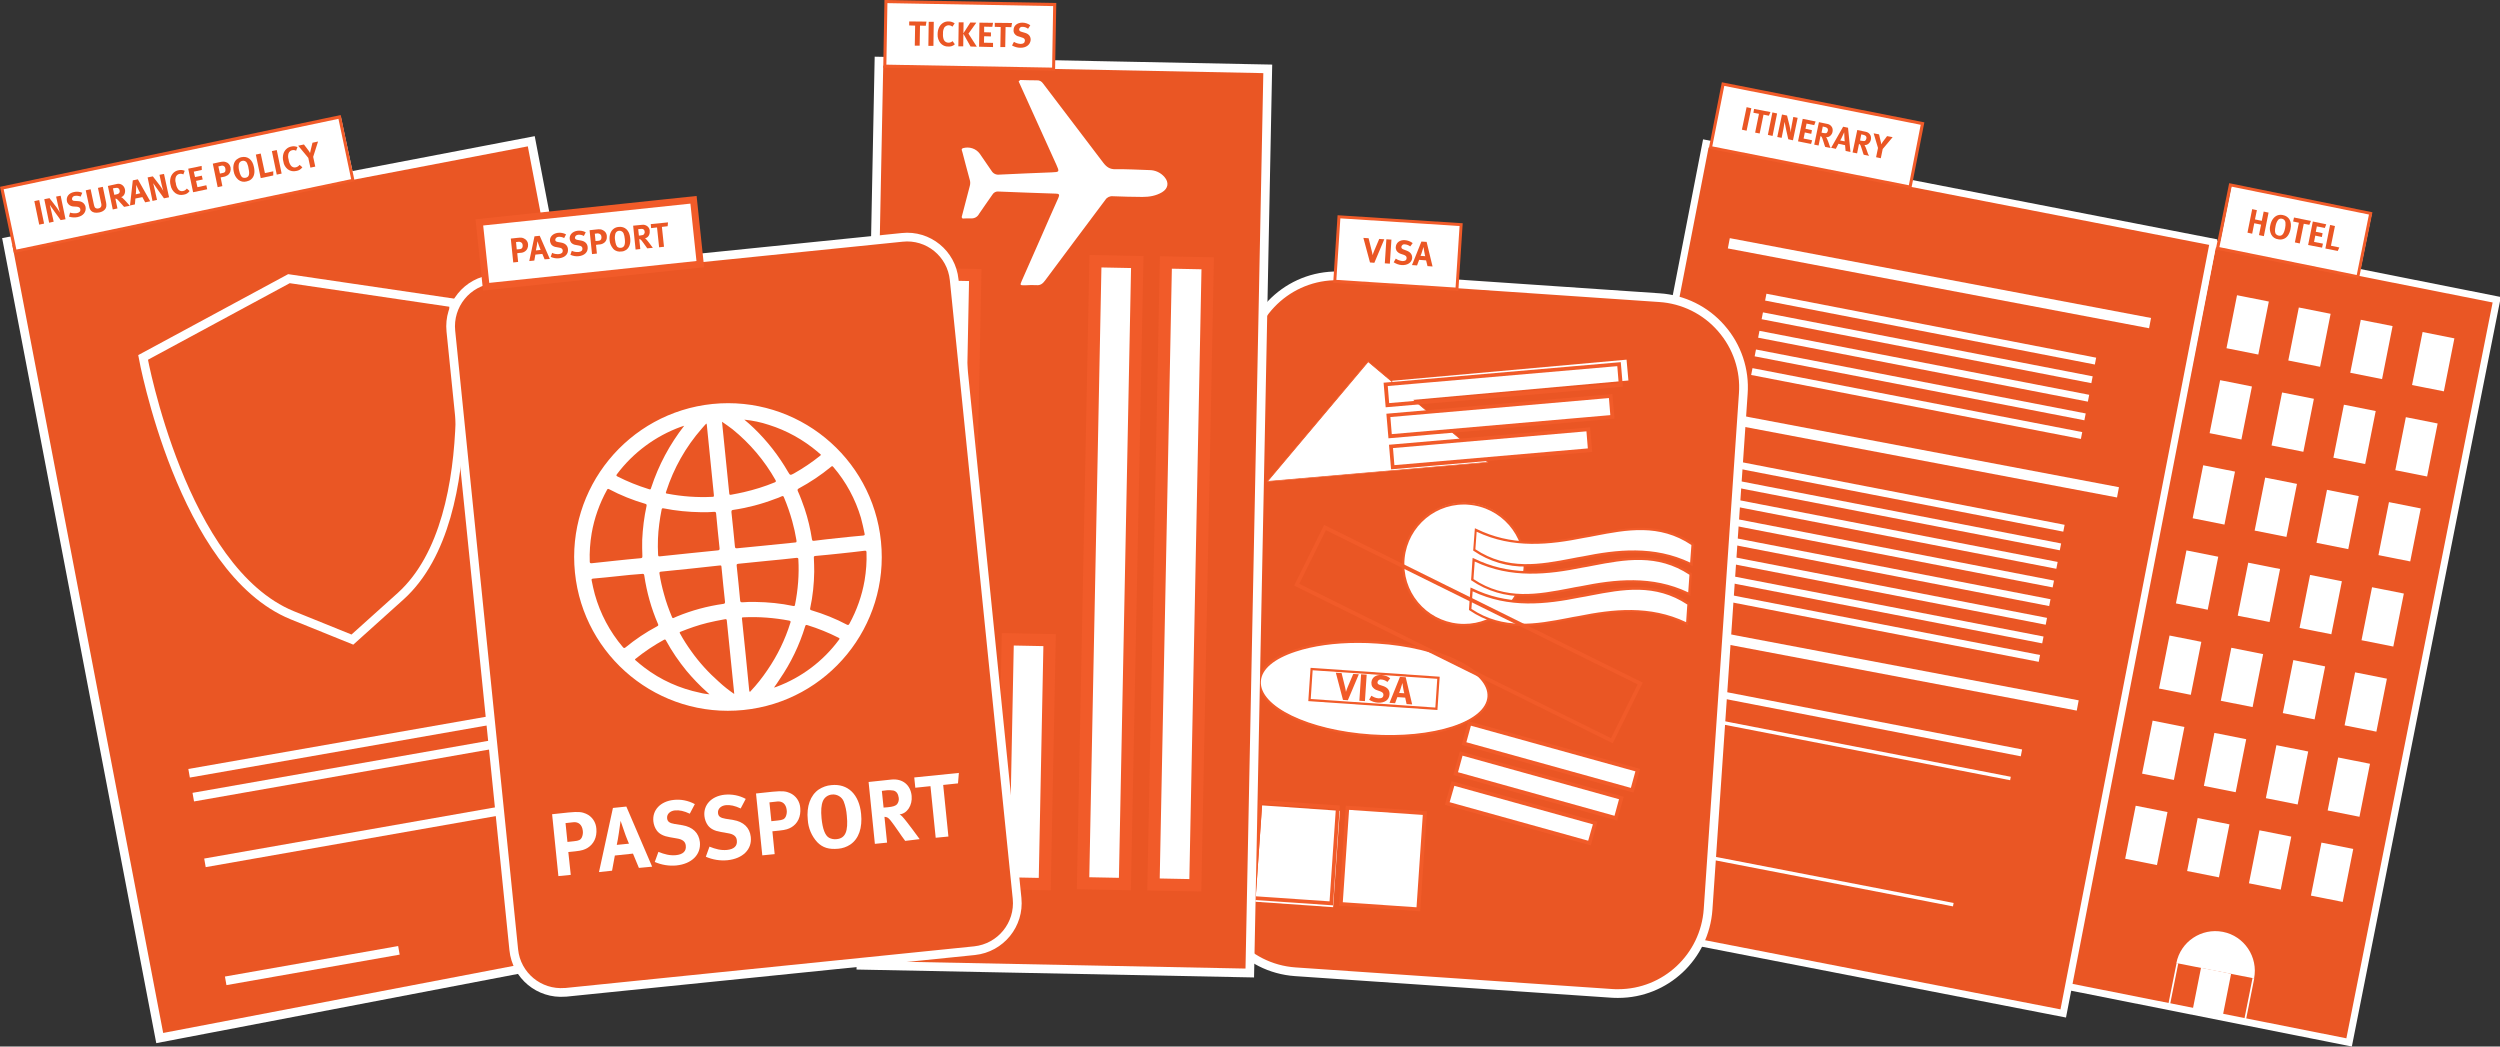 <?xml version="1.0" encoding="utf-8"?>
<!-- Generator: Adobe Illustrator 21.1.0, SVG Export Plug-In . SVG Version: 6.00 Build 0)  -->
<svg version="1.1" id="Layer_1" xmlns="http://www.w3.org/2000/svg" xmlns:xlink="http://www.w3.org/1999/xlink" x="0px" y="0px"
	 width="1434.5px" height="600.5px" viewBox="0 0 1434.5 600.5" style="enable-background:new 0 0 1434.5 600.5;"
	 xml:space="preserve">
<rect x="0" y="0" width="1434.5" height="600.5" fill="#333333" stroke="none"/>
<style type="text/css">
	.st0{fill:#EA5624;stroke:#FFFFFF;stroke-width:4;stroke-miterlimit:10;}
	.st1{fill:#FFFFFF;}
	.st2{fill:none;stroke:#FFFFFF;stroke-miterlimit:10;}
	.st3{fill:none;stroke:#FFFFFF;stroke-width:6;stroke-miterlimit:10;}
	.st4{fill:none;stroke:#FFFFFF;stroke-width:2;stroke-miterlimit:10;}
	.st5{fill:none;stroke:#FFFFFF;stroke-width:4;stroke-miterlimit:10;}
	.st6{fill:#EA5624;stroke:#FFFFFF;stroke-width:5;stroke-miterlimit:10;}
	.st7{fill:#F15B29;}
	.st8{fill:none;stroke:#FFFFFF;stroke-width:5;stroke-miterlimit:10;}
	.st9{fill:#FFFFFF;stroke:#F15B29;stroke-width:7;stroke-miterlimit:10;}
	.st10{fill:#EA5624;}
	.st11{fill:#FFFFFF;stroke:#F15B29;stroke-width:4;stroke-miterlimit:10;}
	.st12{enable-background:new    ;}
</style>
<title>TRAVEL DOCS</title>
<g id="_x34_28d3998-3e4e-475a-abc4-2f37cdbb2ee6">
	<g id="_x33_8e4920e-e7dc-46fb-98e6-70d3042351c4">
		
			<rect x="1091.3" y="286" transform="matrix(0.195 -0.981 0.981 0.195 691.705 1580.56)" class="st0" width="434.4" height="166"/>
		
			<rect x="1273.8" y="177.2" transform="matrix(0.195 -0.981 0.981 0.195 855.334 1414.855)" class="st1" width="31" height="18.6"/>
		
			<rect x="1309.3" y="184.2" transform="matrix(0.195 -0.981 0.981 0.195 877.006 1455.35)" class="st1" width="31" height="18.6"/>
		
			<rect x="1344.8" y="191.3" transform="matrix(0.195 -0.981 0.981 0.195 898.676 1495.844)" class="st1" width="31" height="18.6"/>
		
			<rect x="1380.3" y="198.3" transform="matrix(0.195 -0.981 0.981 0.195 920.347 1536.337)" class="st1" width="31" height="18.6"/>
		
			<rect x="1264.2" y="226" transform="matrix(0.195 -0.981 0.981 0.195 799.646 1444.659)" class="st1" width="31" height="18.6"/>
		
			<rect x="1299.7" y="233.1" transform="matrix(0.195 -0.981 0.981 0.195 821.307 1485.161)" class="st1" width="31" height="18.6"/>
		
			<rect x="1335.2" y="240.1" transform="matrix(0.195 -0.981 0.981 0.195 842.988 1525.648)" class="st1" width="31" height="18.6"/>
		
			<rect x="1370.6" y="247.2" transform="matrix(0.195 -0.981 0.981 0.195 864.659 1566.142)" class="st1" width="31" height="18.6"/>
		
			<rect x="1254.5" y="274.8" transform="matrix(0.195 -0.981 0.981 0.195 743.942 1474.461)" class="st1" width="31" height="18.6"/>
		
			<rect x="1290" y="281.9" transform="matrix(0.195 -0.981 0.981 0.195 765.619 1514.965)" class="st1" width="31" height="18.6"/>
		
			<rect x="1325.5" y="288.9" transform="matrix(0.195 -0.981 0.981 0.195 787.3 1555.453)" class="st1" width="31" height="18.6"/>
		
			<rect x="1361" y="296" transform="matrix(0.195 -0.981 0.981 0.195 808.971 1595.946)" class="st1" width="31" height="18.6"/>
		
			<rect x="1244.8" y="323.7" transform="matrix(0.195 -0.981 0.981 0.195 688.254 1504.265)" class="st1" width="31" height="18.6"/>
		
			<rect x="1280.3" y="330.7" transform="matrix(0.195 -0.981 0.981 0.195 709.931 1544.77)" class="st1" width="31" height="18.6"/>
		
			<rect x="1315.8" y="337.7" transform="matrix(0.195 -0.981 0.981 0.195 731.612 1585.257)" class="st1" width="31" height="18.6"/>
		
			<rect x="1351.3" y="344.8" transform="matrix(0.195 -0.981 0.981 0.195 753.283 1625.751)" class="st1" width="31" height="18.6"/>
		
			<rect x="1235.1" y="372.5" transform="matrix(0.195 -0.981 0.981 0.195 632.566 1534.069)" class="st1" width="31" height="18.6"/>
		
			<rect x="1270.6" y="379.5" transform="matrix(0.195 -0.981 0.981 0.195 654.237 1574.563)" class="st1" width="31" height="18.6"/>
		
			<rect x="1306.1" y="386.6" transform="matrix(0.195 -0.981 0.981 0.195 675.924 1615.062)" class="st1" width="31" height="18.6"/>
		
			<rect x="1341.6" y="393.6" transform="matrix(0.195 -0.981 0.981 0.195 697.585 1655.563)" class="st1" width="31" height="18.6"/>
		
			<rect x="1225.4" y="421.3" transform="matrix(0.195 -0.981 0.981 0.195 576.878 1563.874)" class="st1" width="31" height="18.6"/>
		
			<rect x="1260.9" y="428.3" transform="matrix(0.195 -0.981 0.981 0.195 598.549 1604.367)" class="st1" width="31" height="18.6"/>
		
			<rect x="1296.4" y="435.4" transform="matrix(0.195 -0.981 0.981 0.195 620.23 1644.855)" class="st1" width="31" height="18.6"/>
		
			<rect x="1331.9" y="442.4" transform="matrix(0.195 -0.981 0.981 0.195 641.897 1685.368)" class="st1" width="31" height="18.6"/>
		
			<rect x="1215.7" y="470.1" transform="matrix(0.195 -0.981 0.981 0.195 521.19 1593.678)" class="st1" width="31" height="18.6"/>
		
			<rect x="1251.2" y="477.2" transform="matrix(0.195 -0.981 0.981 0.195 542.861 1634.172)" class="st1" width="31" height="18.6"/>
		
			<rect x="1286.7" y="484.2" transform="matrix(0.195 -0.981 0.981 0.195 564.533 1674.667)" class="st1" width="31" height="18.6"/>
		
			<rect x="1322.2" y="491.3" transform="matrix(0.195 -0.981 0.981 0.195 586.209 1715.172)" class="st1" width="31" height="18.6"/>
		<path class="st1" d="M1248.8,552.6c2.4-12.3,14.4-20.3,26.7-17.9s20.3,14.4,17.9,26.7"/>
		
			<rect x="1255.9" y="560.8" transform="matrix(0.195 -0.981 0.981 0.195 462.932 1702.994)" class="st1" width="25.5" height="17.6"/>
		<line class="st2" x1="1249.4" y1="552.7" x2="1244.4" y2="577.7"/>
		<line class="st2" x1="1293" y1="561.3" x2="1288" y2="586.3"/>
		
			<rect x="855.4" y="183.8" transform="matrix(0.191 -0.982 0.982 0.191 548.849 1329.784)" class="st0" width="450.7" height="296.5"/>
		<line class="st3" x1="992" y1="139.6" x2="1233.7" y2="185.4"/>
		<line class="st3" x1="973.6" y1="236.7" x2="1215.3" y2="282.5"/>
		<line class="st3" x1="950.4" y1="359" x2="1192.2" y2="404.8"/>
		<line class="st4" x1="971.2" y1="411.3" x2="1153.6" y2="446.7"/>
		<line class="st4" x1="975.2" y1="490.9" x2="1120.8" y2="519.1"/>
		<line class="st5" x1="1013.2" y1="170.5" x2="1202.4" y2="207.2"/>
		<line class="st5" x1="1011.2" y1="181.2" x2="1200.4" y2="217.9"/>
		<line class="st5" x1="1009.2" y1="191.8" x2="1198.4" y2="228.5"/>
		<line class="st5" x1="1007.2" y1="202.5" x2="1196.4" y2="239.2"/>
		<line class="st5" x1="1005.2" y1="213.2" x2="1194.4" y2="249.9"/>
		<line class="st5" x1="995.1" y1="266.4" x2="1184.3" y2="303.1"/>
		<line class="st5" x1="993.1" y1="277.1" x2="1182.3" y2="313.8"/>
		<line class="st5" x1="991" y1="287.7" x2="1180.3" y2="324.4"/>
		<line class="st5" x1="989" y1="298.4" x2="1178.2" y2="335.1"/>
		<line class="st5" x1="987" y1="309.1" x2="1176.2" y2="345.8"/>
		<line class="st5" x1="985" y1="319.8" x2="1174.2" y2="356.5"/>
		<line class="st5" x1="983" y1="330.5" x2="1172.2" y2="367.2"/>
		<line class="st5" x1="980.9" y1="341.1" x2="1170.2" y2="377.8"/>
		<line class="st5" x1="970.7" y1="395.3" x2="1159.9" y2="432"/>
		<path class="st6" d="M987.7,188.4c-9-10.4-21.8-16.7-35.5-17.6l-181.7-12.4c-28.5-1.9-53.2,19.6-55.2,48.1l-20.2,295.9
			c-2,28.5,19.6,53.2,48.1,55.2c0,0,0,0,0,0L924.9,570c1.2,0.1,2.4,0.1,3.6,0.1c27.2,0,49.7-21.1,51.6-48.3l20.2-295.9
			C1001.3,212.3,996.8,198.8,987.7,188.4z"/>
		<polygon class="st1" points="853.8,265.3 785,207.5 727.2,276.3 		"/>
		<path class="st7" d="M726.7,276.5l0.3-0.4l58-69l69.4,58.3h-0.5L726.7,276.5z M785.1,207.8L727.7,276l125.6-10.9L785.1,207.8z"/>
		
			<rect x="799.1" y="212.4" transform="matrix(0.996 -8.963770e-02 8.963770e-02 0.996 -16.092 78.557)" class="st1" width="135" height="12"/>
		<path class="st7" d="M795.1,233.7l-1.2-14.1L930,207.8l1.2,14.1L795.1,233.7z M796.3,221.5l0.8,9.8l131.7-11.4l-0.8-9.8
			L796.3,221.5z"/>
		
			<rect x="796.9" y="232.8" transform="matrix(0.996 -8.646025e-02 8.646025e-02 0.996 -17.418 75.328)" class="st1" width="128" height="12"/>
		<path class="st7" d="M796.7,251.5l-1.2-14.1l129.7-11.3l1.2,14.1L796.7,251.5z M797.8,239.3l0.8,9.8L924,238.2l-0.8-9.8
			L797.8,239.3z"/>
		
			<rect x="798.5" y="251.2" transform="matrix(0.996 -8.646025e-02 8.646025e-02 0.996 -19.032 74.913)" class="st1" width="113.7" height="12"/>
		<path class="st7" d="M798.2,269.3l-1.2-14.1l115.4-10l1.2,14.1L798.2,269.3z M799.3,257.1l0.8,9.8l111-9.6l-0.8-9.8L799.3,257.1z"
			/>
		
			<rect x="883.9" y="384.3" transform="matrix(0.268 -0.963 0.963 0.268 233.025 1175.347)" class="st1" width="12" height="100.1"/>
		<path class="st7" d="M937.3,454.8l-98.6-27.4l3.8-13.6l98.6,27.4L937.3,454.8z M841.4,425.9l94.4,26.2l2.6-9.5l-94.4-26.2
			L841.4,425.9z"/>
		
			<rect x="876.8" y="403.2" transform="matrix(0.268 -0.963 0.963 0.268 211.864 1180.647)" class="st1" width="12" height="95.4"/>
		<path class="st7" d="M927.9,470.8l-94-26.1l3.8-13.6l94,26.1L927.9,470.8z M836.6,443.1l89.8,25l2.6-9.5l-89.8-25L836.6,443.1z"/>
		
			<rect x="866.9" y="424.4" transform="matrix(0.268 -0.963 0.963 0.268 189.393 1182.639)" class="st1" width="12" height="84.7"/>
		<path class="st7" d="M912.8,485.1l-83.7-23.3l3.8-13.6l83.7,23.3L912.8,485.1z M831.8,460.3l79.5,22.1l2.7-9.4l-79.5-22.1
			L831.8,460.3z"/>
		
			<ellipse transform="matrix(6.818948e-02 -0.998 0.998 6.818948e-02 459.75 1139.731)" class="st1" cx="840" cy="323.7" rx="34.9" ry="34.9"/>
		<path class="st7" d="M840.1,359.3c-0.8,0-1.7,0-2.5-0.1c-19.6-1.3-34.4-18.2-33-37.8s18.2-34.4,37.8-33
			c19.6,1.3,34.4,18.2,33,37.8C874.2,344.8,858.8,359.3,840.1,359.3z M840,289.5c-18.9,0-34.2,15.4-34.2,34.3
			c0,18.9,15.4,34.2,34.3,34.2c18,0,32.9-14,34.1-31.9l0,0c1.3-18.9-13-35.2-31.8-36.5C841.6,289.5,840.8,289.5,840,289.5L840,289.5
			z"/>
		<path class="st1" d="M970.5,323.8c-20.8-10.1-41.5-8-62.3-3.8c-20.8,3.7-41.5,9.6-62.3-4.4c0.3-3.8,0.5-7.5,0.8-11.5
			c20.8,10.1,41.5,8,62.3,3.8c20.8-3.7,41.5-9.6,62.3,4.4C971,316.1,970.8,319.8,970.5,323.8z"/>
		<path class="st7" d="M875.9,325.1c-10.8,0.2-21.4-2.9-30.3-9l-0.3-0.2l0.1-1.1c0.3-3.5,0.5-7,0.8-10.7l0.1-1l0.9,0.4
			c19.6,9.6,38.9,8.4,61.9,3.8c2-0.4,4.1-0.8,6-1.1c18.6-3.5,37.8-7.2,56.7,5.6l0.3,0.2l-0.1,1.3c-0.3,3.5-0.5,6.9-0.7,10.5l-0.1,1
			l-0.9-0.4c-19.6-9.6-38.9-8.4-61.9-3.8c-2,0.4-4.1,0.8-6,1.1C893.6,323.4,884.8,325.1,875.9,325.1z M846.6,315.2
			c18.4,12.2,37.2,8.7,55.4,5.2c2-0.4,4-0.8,6-1.1c19.8-4,41-6.4,61.8,3.5c0.2-3.3,0.5-6.4,0.7-9.6v-0.5
			c-18.4-12.3-37.2-8.7-55.4-5.2c-2,0.4-4,0.8-6,1.1c-19.8,4-41,6.4-61.8-3.5c-0.2,3.3-0.5,6.5-0.7,9.7L846.6,315.2z"/>
		<path class="st1" d="M969.3,340.9c-20.8-10.1-41.5-8-62.3-3.8c-20.8,3.7-41.5,9.6-62.3-4.4c0.3-3.8,0.5-7.5,0.8-11.5
			c20.8,10.1,41.5,8,62.3,3.8c20.8-3.7,41.5-9.6,62.3,4.4C969.8,333.2,969.6,336.9,969.3,340.9z"/>
		<path class="st7" d="M874.7,342.1c-10.8,0.2-21.4-2.9-30.3-9l-0.3-0.2l0.2-2.6c0.2-3,0.4-6,0.6-9.2l0.1-1l0.9,0.4
			c19.6,9.6,38.9,8.4,61.9,3.8c2-0.4,4.1-0.8,6-1.1c18.6-3.5,37.8-7.2,56.7,5.6l0.3,0.2v0.4c-0.3,3.8-0.5,7.5-0.8,11.5l-0.1,1
			l-0.9-0.4c-19.6-9.6-38.9-8.4-61.9-3.8c-2,0.4-4.1,0.8-6,1.1C892.4,340.5,883.6,342.1,874.7,342.1z M845.5,332.3
			c18.4,12.3,37.2,8.7,55.4,5.2c2-0.4,4-0.8,6-1.1c19.8-4,41-6.4,61.8,3.5c0.2-3.5,0.5-6.8,0.7-10.1c-18.4-12.2-37.2-8.7-55.4-5.2
			c-2,0.4-4,0.8-6,1.1c-19.8,4-41,6.4-61.8-3.5c-0.2,2.8-0.4,5.5-0.6,8.2L845.5,332.3z"/>
		<path class="st1" d="M968.2,357.9c-20.8-10.1-41.5-8-62.3-3.8c-20.8,3.7-41.5,9.6-62.3-4.4c0.3-3.8,0.5-7.5,0.8-11.5
			c20.8,10.1,41.5,8,62.3,3.8c20.8-3.7,41.5-9.6,62.3,4.4C968.7,350.2,968.4,354,968.2,357.9z"/>
		<path class="st7" d="M873.5,359.2c-10.8,0.2-21.4-2.9-30.3-9l-0.3-0.2v-0.4c0.3-3.8,0.5-7.5,0.8-11.5l0.1-1l0.9,0.4
			c19.6,9.6,38.9,8.4,61.8,3.8c2-0.4,4.1-0.8,6-1.1c18.6-3.5,37.8-7.2,56.7,5.6l0.3,0.2l-0.1,1.9c-0.2,3.3-0.5,6.5-0.7,9.9l-0.1,1
			l-0.9-0.4c-19.6-9.6-38.9-8.4-61.9-3.8c-2,0.4-4.1,0.8-6,1.1C891.3,357.5,882.4,359.2,873.5,359.2z M844.3,349.4
			c18.4,12.2,37.2,8.7,55.4,5.2c2-0.4,4-0.8,6-1.1c19.8-4,41-6.4,61.8,3.5c0.2-3.1,0.4-6,0.6-9l0.1-1.1
			c-18.4-12.2-37.2-8.7-55.4-5.2c-2,0.4-4,0.8-6,1.1c-19.8,4-41,6.4-61.8-3.5C844.8,342.7,844.5,346.1,844.3,349.4L844.3,349.4z"/>
		
			<ellipse transform="matrix(6.818948e-02 -0.998 0.998 6.818948e-02 340.21 1154.862)" class="st1" cx="788.3" cy="395.3" rx="26.8" ry="65.7"/>
		<path class="st7" d="M797.6,423.1c-3.6,0-7.3-0.1-11-0.4c-17.6-1.2-34-5.1-46.1-11.1c-12.3-6-18.8-13.4-18.3-20.9s8-13.9,21-18.2
			c12.8-4.2,29.6-5.9,47.2-4.7s34,5.1,46.1,11.1c12.3,6,18.8,13.4,18.3,20.9s-8,13.9-21,18.2C823.6,421.4,811,423.1,797.6,423.1z
			 M779.2,368.9c-13.3,0-25.7,1.7-35.7,5c-12.5,4.1-19.6,10.1-20,17c-1,14.4,27.3,28.1,63.2,30.5c17.4,1.2,34-0.5,46.7-4.6
			c12.5-4.1,19.6-10.2,20.1-17l0,0c0.5-6.9-5.8-13.8-17.5-19.6c-12-5.9-28.2-9.8-45.6-10.9C786.5,369,782.8,368.9,779.2,368.9z"/>
		
			<rect x="779.5" y="358.8" transform="matrix(6.818942e-02 -0.998 0.998 6.818942e-02 340.286 1154.918)" class="st1" width="17.8" height="73"/>
		<path class="st7" d="M824.8,407.4l-74.1-5.1l1.3-19.1l74.1,5.1L824.8,407.4z M752.1,401.1l71.5,4.9l1.1-16.5l-71.5-4.9
			L752.1,401.1z"/>
		<path class="st7" d="M773.4,401.8l-2.8-0.2l-4.1-15.6l3.3,0.2l2,8.1c0.2,0.9,0.4,1.8,0.5,2.7c0.3-1,0.7-2,1.1-3l3.1-7.3l3.2,0.2
			L773.4,401.8z"/>
		<path class="st7" d="M780,402.1l1-15.2l3.2,0.2l-1,15.2L780,402.1z"/>
		<path class="st7" d="M790.7,403.2c-1.8-0.1-3.6-0.7-5.1-1.7l1.3-2.3c1.2,0.8,2.6,1.4,4.1,1.5c1.8,0.1,2.7-0.5,2.8-1.9
			c0.1-1-0.5-1.6-1.8-2.1l-1.7-0.6c-1.2-0.3-2.2-1.1-2.9-2.1c-0.4-0.7-0.5-1.5-0.5-2.4c0.2-2.8,2.5-4.5,5.8-4.3
			c1.8,0.1,3.6,0.8,5,1.9l-1.6,2.1c-1-0.8-2.2-1.3-3.5-1.4c-1-0.2-2,0.4-2.2,1.5c0,0,0,0.1,0,0.1c0,0.8,0.3,1.2,1.6,1.6l1.8,0.6
			c2.5,0.9,3.7,2.5,3.5,4.8C797.1,401.6,794.5,403.4,790.7,403.2z"/>
		<path class="st7" d="M807.1,404l-0.8-3.7l-4.5-0.3l-1.3,3.5l-3.2-0.2l6-14.9l3.3,0.2l3.7,15.6L807.1,404z M805.1,394.6
			c-0.1-0.7-0.4-2.7-0.4-2.7s-0.6,1.8-0.9,2.9s-0.6,1.8-1,2.8l3,0.2C805.7,397.7,805.3,396.1,805.1,394.6L805.1,394.6z"/>
		
			<rect x="716.7" y="469.3" transform="matrix(6.982913e-02 -0.998 0.998 6.982913e-02 201.923 1199.914)" class="st1" width="55.4" height="44.7"/>
		<path class="st7" d="M764.9,519.5l-46.6-3.2l3.9-57.3l46.6,3.2L764.9,519.5z M720.6,514.3l42.3,2.9l3.6-53l-42.3-2.9L720.6,514.3z
			"/>
		
			<rect x="765.9" y="470.3" transform="matrix(6.818942e-02 -0.998 0.998 6.818942e-02 247.958 1250.718)" class="st1" width="55.3" height="44.6"/>
		<path class="st7" d="M814.9,522.9l-46.6-3.2l3.9-57.4l46.6,3.2L814.9,522.9z M770.5,517.7l42.3,2.9l3.6-53l-42.3-2.9L770.5,517.7z
			"/>
		<path class="st7" d="M925.4,426.5l-1-0.5l-181.8-90l17.2-34.8l1,0.5l181.8,90L925.4,426.5z M745.5,335l178.9,88.6l15.3-30.9
			l-178.9-88.5L745.5,335z"/>
		
			<rect x="45.3" y="105.6" transform="matrix(0.982 -0.188 0.188 0.982 -60.184 43.431)" class="st6" width="306.2" height="465.4"/>
		<path class="st6" d="M165.8,159.9l-83.7,45.2c0,0,22.3,122,85.5,147.9l34.6,14l27.8-25c50.6-45.9,30-168.2,30-168.2L165.8,159.9z"
			/>
		<line class="st8" x1="108.5" y1="443.7" x2="319.4" y2="406.7"/>
		<line class="st8" x1="110.9" y1="457.4" x2="321.8" y2="420.3"/>
		<line class="st8" x1="117.6" y1="495.1" x2="328.4" y2="458"/>
		<line class="st8" x1="129.5" y1="562.8" x2="228.9" y2="545.3"/>
		
			<ellipse transform="matrix(0.985 -0.173 0.173 0.985 -82.447 66.693)" class="st6" cx="341.1" cy="506" rx="22.4" ry="22.4"/>
		
			<rect x="351.3" y="185.2" transform="matrix(1.989544e-02 -1 1 1.989544e-02 301.831 901.49)" class="st6" width="518.8" height="223.1"/>
		<path class="st1" d="M585.4,45.9c3.2,0.1,6.4,0.2,9.6,0.2c1.4-0.1,2.7,0.6,3.5,1.8C610,63,621.5,78.1,633,93.3
			c1.9,2.5,3.8,3.9,7.2,3.8c6.5-0.1,12.9,0.3,19.4,0.5c3.3,0,6.5,1.5,8.6,4c2.7,3.1,2.1,6.6-1.4,8.7s-7.4,2.7-11.3,2.7
			c-5.6,0-11.3-0.2-16.9-0.4c-1.7-0.2-3.4,0.6-4.3,2c-11.5,15.4-23.1,30.8-34.6,46.3c-1.4,1.9-2.8,3-5.2,2.7c-2.1-0.1-4.2,0-6.4,0.1
			c-2.9,0-2.9,0-1.8-2.6c3.7-8.5,7.5-17.1,11.3-25.6c3.2-7.3,6.4-14.7,9.7-22c0.8-1.8,0.5-2.4-1.5-2.4c-11-0.3-21.9-0.8-32.8-1.2
			c-1.4-0.2-2.8,0.5-3.5,1.7c-2.5,3.7-5.2,7.3-7.7,11.1c-0.9,1.8-2.8,2.8-4.8,2.6c-1.6,0-3.1,0-4.7,0.1l-0.5-0.8
			c1.6-6,3.1-12,4.7-18c0.3-1.2,0.3-2.4-0.1-3.6c-1.5-5.3-2.8-10.6-4.2-15.8c-0.2-0.8-0.9-1.7,0.4-2.2c3.6-1,7.4,0.2,9.6,3.2
			c2.3,3.3,4.6,6.6,6.8,9.9c0.9,1.5,2.6,2.3,4.3,2.1c10-0.5,20.1-0.9,30.1-1.3c4.6-0.2,4.6-0.2,2.7-4.5l-0.1-0.2l-21.5-47.5
			L585.4,45.9z"/>
		
			<rect x="499" y="317.4" transform="matrix(1.989544e-02 -1 1 1.989544e-02 334.551 1000.189)" class="st9" width="356.9" height="24"/>
		
			<rect x="458.5" y="316.6" transform="matrix(1.989544e-02 -1 1 1.989544e-02 295.743 958.993)" class="st9" width="356.9" height="24"/>
		
			<rect x="476.1" y="215.7" transform="matrix(1.989544e-02 -1 1 1.989544e-02 307.646 769.16)" class="st9" width="140" height="24"/>
		
			<rect x="518.8" y="425.1" transform="matrix(1.989544e-02 -1 1 1.989544e-02 140.054 1017.175)" class="st9" width="140" height="24"/>
		<path class="st6" d="M583.6,515.5l-36.1-355c-1.5-15-14.9-25.9-29.8-24.3c0,0,0,0,0,0L283,160.1c-15,1.5-25.8,14.9-24.3,29.9
			l36.1,355c1.5,14.8,14.6,25.6,29.4,24.4h0.4l234.6-23.9C574.2,543.9,585.1,530.5,583.6,515.5C583.6,515.5,583.6,515.5,583.6,515.5
			L583.6,515.5z"/>
		<path class="st1" d="M408.8,231.8c48.5-4.9,91.8,30.4,96.7,78.9c4.9,48.5-30.4,91.8-78.9,96.7c-48.5,4.9-91.8-30.4-96.7-78.9
			c0,0,0,0,0,0C325,280.1,360.4,236.8,408.8,231.8z M481.1,308.7c4.7-0.5,9.5-1,14.2-1.4c0.8-0.1,1-0.4,0.8-1.1
			c-0.6-3-1.3-6.1-2.1-9.1c-3.2-10.7-8.5-20.6-15.8-29.1c-0.5-0.6-0.8-0.7-1.4-0.1c-5.7,4.7-12,8.9-18.5,12.4
			c-0.7,0.4-0.8,0.8-0.5,1.5c1.5,3.3,2.7,6.7,3.9,10.1c1.9,5.7,3.3,11.6,4.2,17.5c0.1,0.9,0.5,1,1.3,0.9
			C471.8,309.7,476.4,309.2,481.1,308.7L481.1,308.7z M353.4,321.7c4.7-0.5,9.5-1,14.2-1.4c0.8-0.1,1-0.3,1-1.1
			c-0.1-3.1-0.2-6.3-0.1-9.4c0.3-6.6,1.1-13.1,2.5-19.5c0.1-0.7,0-1-0.7-1.2c-7.2-2.1-14.2-4.9-20.8-8.4c-0.6-0.3-0.9-0.2-1.2,0.4
			c-4.3,7.8-7.3,16.2-8.8,24.9c-0.9,5.4-1.3,10.8-1.1,16.3c0,0.7,0.3,0.9,1,0.9C344,322.7,348.7,322.2,353.4,321.7L353.4,321.7z
			 M482.1,317.6c-4.7,0.5-9.5,1-14.2,1.4c-0.8,0.1-1,0.3-0.9,1.1c0.1,2.6,0.2,5.3,0.2,7.9c-0.1,7-0.8,14-2.3,20.9
			c-0.2,0.8,0,1.1,0.8,1.3c7,2.1,13.8,4.8,20.2,8.2c0.8,0.4,1.1,0.2,1.5-0.5c4.2-7.7,7.2-16.1,8.7-24.8c0.9-5.4,1.3-10.8,1.1-16.2
			c0-0.7-0.3-1-1-0.9C491.5,316.6,486.8,317.1,482.1,317.6L482.1,317.6z M354.5,330.6c-4.7,0.5-9.5,1-14.2,1.4
			c-0.8,0.1-1,0.4-0.8,1.1c0.5,2.6,1.1,5.3,1.8,7.9c3.1,11.1,8.6,21.5,16.1,30.3c0.5,0.6,0.9,0.7,1.5,0.2
			c5.6-4.6,11.7-8.7,18.1-12.1c0.8-0.4,0.9-0.7,0.5-1.5c-3.8-8.8-6.4-18.1-7.8-27.6c-0.1-0.9-0.4-1.1-1.3-1
			C363.8,329.6,359.1,330.1,354.5,330.6L354.5,330.6z M396.1,326.3c-5.6,0.6-11.1,1.1-16.7,1.7c-0.8,0.1-1.1,0.2-1,1.1
			c0.6,4,1.5,7.9,2.6,11.8c1.2,4.5,2.8,8.9,4.6,13.2c0.3,0.6,0.5,0.7,1.1,0.4s1.2-0.5,1.8-0.8c8.5-3.5,17.4-5.9,26.6-7.2
			c0.8-0.1,1-0.5,0.9-1.3c-0.7-6.6-1.4-13.2-2-19.7c-0.1-1.1-0.1-1.1-1.3-1L396.1,326.3z M440.4,321.8c-5.6,0.6-11.2,1.1-16.8,1.7
			c-0.7,0.1-1,0.3-0.9,1.1c0.7,6.7,1.4,13.3,2,20c0.1,0.8,0.4,1,1.2,1c2.6-0.2,5.2-0.3,7.7-0.2c7.2,0.1,14.4,0.8,21.5,2.3
			c0.8,0.2,1-0.1,1.1-0.8c1.7-8.5,2.4-17.2,1.9-25.9c0-0.8-0.3-0.9-1.1-0.9C451.5,320.7,446,321.3,440.4,321.8L440.4,321.8z
			 M395.2,317.5c5.6-0.6,11.1-1.1,16.7-1.7c0.7-0.1,1-0.2,1-1.1c-0.7-6.7-1.4-13.4-2-20.1c-0.1-0.7-0.4-1-1.1-0.9
			c-2.6,0.2-5.2,0.3-7.7,0.2c-7.1-0.1-14.3-0.8-21.3-2.2c-0.8-0.2-1.1,0.1-1.2,0.9c-0.5,2.6-1,5.3-1.3,7.9c-0.8,5.8-1,11.7-0.7,17.6
			c0.1,1.2,0.1,1.2,1.4,1.1L395.2,317.5z M439.3,313l16.7-1.7c1.1-0.1,1.1-0.1,1-1.3c-0.6-3.7-1.4-7.3-2.4-10.9
			c-1.3-4.7-2.9-9.3-4.8-13.8c-0.3-0.7-0.6-0.8-1.3-0.5c-1.3,0.6-2.5,1.1-3.8,1.5c-7.8,3-15.9,5.1-24.1,6.3
			c-0.9,0.1-0.9,0.6-0.9,1.3c0.7,6.6,1.4,13.2,2,19.7c0.1,0.9,0.4,1.1,1.3,1C428.4,314.1,433.9,313.5,439.3,313L439.3,313z
			 M421.3,398.2l-0.1-1.2l-4.1-40.4c-0.1-1.4-0.2-1.5-1.6-1.2c-3.2,0.6-6.4,1.2-9.6,2c-5.3,1.3-10.4,3.1-15.4,5.1
			c-0.6,0.2-0.6,0.5-0.3,1c1.9,3.5,4.1,6.9,6.4,10.1c4.6,6.5,10,12.4,16,17.7C415.3,393.8,418.2,396.1,421.3,398.2L421.3,398.2z
			 M430.2,397c0.3,0,0.4-0.3,0.5-0.4c3.6-3.8,6.8-7.9,9.7-12.2c5.7-8.3,10.1-17.4,13.1-27c0.3-0.8,0.2-1.1-0.7-1.3
			c-8.5-1.6-17.2-2.3-25.9-1.9c-1.3,0-1.3,0.1-1.1,1.4c1.4,13.5,2.8,27.1,4.1,40.6C430.1,396.5,430,396.8,430.2,397L430.2,397z
			 M405.3,243c-0.9,1-1.8,1.9-2.6,2.9c-9.2,10.5-16.1,22.7-20.4,36c-0.4,1.2-0.4,1.2,0.8,1.4c8.4,1.6,16.9,2.2,25.4,1.8
			c1.2,0,1.2-0.1,1.1-1.3c-1.3-13.2-2.7-26.5-4-39.7C405.6,243.7,405.5,243.3,405.3,243L405.3,243z M414.3,242l0.1,1.1l4,39.6
			c0.1,1.3,0.2,1.4,1.5,1.1c2.3-0.5,4.6-0.8,6.9-1.4c6-1.4,11.9-3.2,17.7-5.6c0.7-0.3,0.9-0.6,0.5-1.3
			c-6.3-11.2-14.7-21.1-24.7-29.2C418.4,244.9,416.4,243.4,414.3,242L414.3,242z M427.1,240.8c2,1.7,3.8,3.2,5.5,4.9
			c7.7,7.4,14.3,15.9,19.6,25.1c1.2,2,1.2,2,3.3,0.9c5.3-3,10.4-6.4,15.1-10.2c0.5-0.4,0.6-0.6,0-1s-1-0.9-1.5-1.3
			c-8.2-6.9-17.7-12.2-27.9-15.4C436.7,242.3,432,241.3,427.1,240.8L427.1,240.8z M392.6,244.3c-0.8,0.3-1.3,0.4-1.9,0.6
			c-14.6,5.3-27.4,14.8-36.7,27.2c-0.5,0.7-0.4,0.9,0.3,1.3c5.7,2.9,11.7,5.3,17.8,7.2c1.2,0.4,1.2,0.4,1.6-0.9
			C377.9,266.9,384.3,254.9,392.6,244.3L392.6,244.3z M444.2,394.4l0.1,0.1c0.4-0.1,0.8-0.3,1.2-0.4c14.3-5.3,26.8-14.7,35.9-27
			c0.5-0.6,0.4-0.9-0.3-1.2c-5.7-2.9-11.7-5.3-17.8-7.2c-0.8-0.3-1.1,0-1.3,0.7c-3.3,10.8-8.2,21-14.6,30.3
			C446.4,391.3,445.3,392.9,444.2,394.4z M407.1,398.4c-0.5-0.5-0.8-0.8-1.2-1.1c-4.3-3.8-8.3-8-12-12.4
			c-4.4-5.4-8.4-11.2-11.7-17.3c-0.3-0.5-0.5-0.9-1.2-0.5c-5.7,3.1-11.2,6.8-16.3,10.9c-0.5,0.4-0.4,0.6,0,0.9
			c1.6,1.4,3.3,2.8,5,4.1c9.4,7.2,20.4,12.1,32,14.5C403.5,398,405.3,398.2,407.1,398.4L407.1,398.4z"/>
		<path class="st1" d="M337,486.6c-1.6,0.9-3,1.5-7,1.9l-3.9,0.4l1.4,13.1l-7.1,0.7l-3.6-35.5l9.4-1c6-0.6,7.9-0.2,10,0.7
			c3.5,1.5,5.8,4.9,6,8.7C342.6,480.4,340.7,484.4,337,486.6z M329,471.8l-4.5,0.5l1.1,10.8l3.7-0.4c2.9-0.3,3.8-0.7,4.6-2.3
			c0.5-1.2,0.7-2.5,0.5-3.8C334,473.3,332,471.5,329,471.8z"/>
		<path class="st1" d="M366.6,498l-3.4-8.2l-10.4,1.1l-1.6,8.7l-7.5,0.8l8-36.8l7.7-0.8l14.8,34.5L366.6,498z M358.2,477.1
			c-0.5-1.6-2.1-6.1-2.1-6.1s-0.6,4.3-1,7s-0.7,4.4-1.2,6.8l7-0.7C360.9,484,359.3,480.5,358.2,477.1L358.2,477.1z"/>
		<path class="st1" d="M388.1,496.6c-4.2,0.4-8.5-0.3-12.4-2l2.1-5.8c3.5,1.4,6.5,2.2,10,1.9c4.1-0.4,6.1-2.3,5.7-5.5
			c-0.2-2.3-1.9-3.6-5.1-4.1l-4-0.7c-3.6-0.6-6-1.8-7.5-3.8c-1.1-1.5-1.8-3.4-2-5.3c-0.7-6.5,4.1-11.5,11.6-12.3
			c4.2-0.5,8.5,0.4,12.2,2.4l-2.9,5.5c-3.4-1.6-5.9-2.1-8.5-1.9c-2.9,0.3-4.8,2.2-4.5,4.6c0.2,1.8,1.3,2.7,4.3,3.2l4.4,0.7
			c6,1,9.5,4.4,10.1,9.7C402.3,490.4,396.9,495.7,388.1,496.6z"/>
		<path class="st1" d="M417.4,493.6c-4.2,0.4-8.5-0.3-12.4-2l2.1-5.8c3.5,1.4,6.5,2.2,10,1.9c4.1-0.4,6.1-2.3,5.7-5.5
			c-0.2-2.3-1.9-3.6-5.1-4.1l-4-0.7c-3.6-0.6-6-1.8-7.5-3.8c-1.1-1.5-1.8-3.4-2-5.3c-0.7-6.5,4.1-11.5,11.6-12.3
			c4.2-0.4,8.4,0.4,12.1,2.4l-2.9,5.5c-3.4-1.6-5.9-2.1-8.5-1.9c-2.9,0.3-4.8,2.2-4.5,4.6c0.2,1.8,1.3,2.7,4.3,3.2l4.4,0.7
			c6,1,9.5,4.4,10.1,9.7C431.6,487.4,426.2,492.7,417.4,493.6z"/>
		<path class="st1" d="M454.1,474.7c-1.6,0.9-3,1.5-7,1.9l-3.9,0.4l1.3,13.1l-7.1,0.7l-3.6-35.5l9.4-1c6-0.6,7.9-0.2,10,0.7
			c3.5,1.5,5.8,4.9,6,8.7C459.6,468.5,457.8,472.5,454.1,474.7z M446,459.9l-4.5,0.5l1.1,10.8l3.7-0.4c2.9-0.3,3.8-0.7,4.6-2.3
			c0.5-1.2,0.7-2.5,0.5-3.8C451,461.4,449,459.6,446,459.9z"/>
		<path class="st1" d="M487.9,484.6c-2.1,1.4-4.5,2.2-6.9,2.4c-5.4,0.5-9-0.6-12.1-3.8c-3.2-3.5-5.1-8-5.4-12.8
			c-0.8-7.7,1.5-14.1,6.3-17.4c2.2-1.4,4.6-2.3,7.2-2.5c9.5-1,16,5.3,17.1,16.5C494.9,475,492.8,481.3,487.9,484.6z M484.1,459.8
			c-1.1-2.6-3.9-4.2-6.7-3.9c-2.3,0.2-4.3,1.6-5.2,3.7c-1,2.4-1.2,5.6-0.8,9.9c0.6,6.1,2,9.9,4.3,11.2c1.3,0.7,2.9,1,4.4,0.8
			c5-0.5,6.7-4.5,5.8-13.5C485.7,465.2,485.1,462.4,484.1,459.8z"/>
		<path class="st1" d="M519.4,482.5c-1.6-2.2-2.3-3.1-3.9-5.5c-4.2-6-5.4-7.7-6.8-8.1c-0.4-0.1-0.8-0.2-1.2-0.2l1.5,14.8l-7,0.7
			l-3.6-35.5l13.2-1.4c6.3-0.6,10.9,3.1,11.5,9.4c0.5,5.3-2.5,10.1-6.9,10.6c0.6,0.4,1.2,0.8,1.6,1.3c2.3,2.4,9.9,12.9,9.9,12.9
			L519.4,482.5z M512.6,453.6c-1.3-0.2-2.7-0.3-4.1-0.1l-2.5,0.3l1,9.6l2.4-0.2c3.1-0.3,4.4-0.8,5.3-1.7c0.8-1,1.2-2.4,1-3.7
			C515.4,455.5,514.4,454,512.6,453.6L512.6,453.6z"/>
		<path class="st1" d="M549.7,449.5l-8.5,0.9l3,29.6l-7.3,0.7l-3-29.6l-8.7,0.9l-0.6-5.9l25.6-2.6L549.7,449.5z"/>
		
			<rect x="3.1" y="86.8" transform="matrix(0.978 -0.209 0.209 0.978 -19.812 23.78)" class="st1" width="198.5" height="37.2"/>
		<path class="st7" d="M8,145.2l-8-38l0.9-0.2l194.6-41l8,38l-0.9,0.2L8,145.2z M2.1,108.6l7.3,34.6l192.1-40.4l-7.3-34.6L2.1,108.6
			z"/>
		<path class="st10" d="M22.5,128.9l-2.8-13.5l2.8-0.6l2.8,13.5L22.5,128.9z"/>
		<path class="st10" d="M34.8,126.3l-3.4-4.7c-1.1-1.5-2.3-3.3-2.8-4c0.3,1.1,0.7,2.7,0.9,3.8l1.3,5.8l-2.6,0.6l-2.8-13.5l3-0.6
			l3.7,4.8c0.9,1.1,1.6,2.3,2.3,3.5c-0.3-1-0.8-2.7-1-3.7l-1.2-5.5l2.6-0.5l2.8,13.5L34.8,126.3z"/>
		<path class="st10" d="M44.4,124.6c-1.6,0.3-3.3,0.2-4.8-0.3l0.6-2.3c1.3,0.4,2.6,0.5,3.9,0.3c1.5-0.3,2.2-1.1,2-2.3
			c-0.2-0.9-0.9-1.3-2.1-1.4l-1.6-0.1c-1.1,0-2.2-0.4-3-1.2c-0.5-0.5-0.9-1.2-1-1.9c-0.5-2.5,1.1-4.6,4-5.2c1.6-0.4,3.3-0.2,4.8,0.4
			l-0.9,2.2c-1.1-0.4-2.2-0.6-3.4-0.4c-0.9,0.1-1.6,0.9-1.6,1.8c0,0,0,0.1,0,0.1c0.2,0.7,0.6,1,1.8,1l1.7,0.1
			c2.3,0.1,3.8,1.3,4.3,3.3C49.6,121.6,47.8,123.9,44.4,124.6z"/>
		<path class="st10" d="M61,118.4c-0.1,1.1-1.1,2.9-4,3.5c-2.1,0.4-3.7,0.1-4.7-0.9c-0.6-0.7-1-1.5-1.1-2.4l-2-9.4l2.8-0.6l1.9,8.9
			c0.1,0.6,0.3,1.1,0.6,1.6c0.5,0.5,1.3,0.7,2,0.5c1-0.1,1.8-1,1.7-2c0,0,0,0,0,0c0-0.4-0.1-0.8-0.2-1.2l-1.8-8.6l2.8-0.6l1.9,9.1
			C61,117,61.1,117.7,61,118.4z"/>
		<path class="st10" d="M71.2,118.7c-0.7-0.8-1-1.1-1.7-1.9c-1.8-2.1-2.4-2.7-2.9-2.8c-0.1,0-0.3,0-0.4,0l1.2,5.6l-2.7,0.6
			l-2.8-13.5l5-1.1c2-0.6,4.1,0.6,4.7,2.7c0,0.1,0.1,0.3,0.1,0.4c0.4,2-0.6,4-2.2,4.4c0.2,0.1,0.5,0.3,0.7,0.4
			c1,0.8,4.3,4.6,4.3,4.6L71.2,118.7z M67.4,107.8c-0.5,0-1.1,0-1.6,0.1l-1,0.2l0.8,3.7l0.9-0.2c1.2-0.2,1.6-0.5,1.9-0.9
			c0.3-0.4,0.4-1,0.2-1.5C68.6,108.6,68.1,108,67.4,107.8L67.4,107.8z"/>
		<path class="st10" d="M83.3,116.1l-1.6-3l-4,0.8l-0.3,3.4l-2.8,0.6l1.6-14.4l2.9-0.6l7.1,12.6L83.3,116.1z M79.2,108.4
			c-0.3-0.6-1-2.3-1-2.3s-0.1,1.7-0.1,2.7s-0.1,1.7-0.2,2.7l2.6-0.6C80.6,111,79.8,109.7,79.2,108.4L79.2,108.4z"/>
		<path class="st10" d="M94.1,113.8l-3.4-4.7c-1.1-1.5-2.3-3.3-2.8-4c0.3,1.1,0.7,2.7,0.9,3.8l1.3,5.8l-2.6,0.6l-2.8-13.5l3-0.6
			l3.7,4.8c0.9,1.1,1.6,2.3,2.3,3.5c-0.3-1-0.8-2.7-1-3.7l-1.2-5.5l2.6-0.5l2.9,13.4L94.1,113.8z"/>
		<path class="st10" d="M105.4,111.7c-1.7,0.4-3.4,0.1-4.8-0.9c-1.4-1.1-2.4-2.7-2.7-4.5c-0.4-1.4-0.4-2.9,0-4.4
			c0.6-2.1,2.3-3.8,4.5-4.2c1.2-0.3,2.5-0.2,3.6,0.3l-0.8,2.1c-0.7-0.4-1.5-0.5-2.3-0.3c-0.9,0.2-1.6,0.8-2,1.7
			c-0.4,1.2-0.4,2.4,0,3.6c0.1,1.3,0.6,2.5,1.3,3.5c0.7,0.9,1.8,1.3,2.9,1c0.9-0.2,1.6-0.7,2.1-1.4l1.6,1.4
			C108,110.8,106.8,111.5,105.4,111.7z"/>
		<path class="st10" d="M110.8,110.3L108,96.8l7.7-1.6l0.1,2.3l-4.6,1l0.7,3.1l3.9-0.8l0.5,2.2l-3.8,0.8l0.8,3.6l5.1-1.1l0.5,2.3
			L110.8,110.3z"/>
		<path class="st10" d="M130.7,100.5c-0.8,0.5-1.7,0.9-2.6,1l-1.5,0.3l1,5l-2.7,0.6l-2.8-13.5l3.6-0.8c2.3-0.5,3-0.4,3.9-0.1
			c1.4,0.4,2.4,1.6,2.7,3.1C132.6,97.7,132.1,99.4,130.7,100.5z M127,95.1l-1.7,0.4l0.9,4.1l1.4-0.3c1.1-0.2,1.4-0.4,1.7-1.1
			c0.1-0.5,0.1-1,0-1.5c-0.1-1-0.9-1.7-1.9-1.7C127.2,95.1,127.1,95.1,127,95.1z"/>
		<path class="st10" d="M144.1,102.9c-0.7,0.6-1.6,1-2.6,1.2c-1.7,0.5-3.5,0.1-4.8-1c-1.4-1.2-2.3-2.9-2.6-4.7
			c-0.6-2.9,0-5.5,1.7-6.9c0.8-0.6,1.7-1.1,2.7-1.3c3.6-0.8,6.4,1.4,7.2,5.6C146.4,98.9,145.9,101.4,144.1,102.9z M141.7,93.5
			c-0.5-1-1.7-1.5-2.7-1.2c-0.9,0.2-1.6,0.8-1.9,1.7c-0.3,1.3-0.2,2.6,0.1,3.8c0.5,2.3,1.2,3.7,2.1,4.1c0.5,0.2,1.1,0.2,1.7,0.1
			c1.9-0.4,2.4-2,1.6-5.4C142.5,95.5,142.1,94.5,141.7,93.5L141.7,93.5z"/>
		<path class="st10" d="M156.7,100.7l-7.1,1.5l-2.8-13.5l2.8-0.6l2.4,11.2l4.8-1V100.7z"/>
		<path class="st10" d="M158.8,100.2L156,86.7l2.8-0.6l2.8,13.5L158.8,100.2z"/>
		<path class="st10" d="M170,98.1c-1.7,0.4-3.4,0.1-4.8-0.9c-1.4-1.1-2.4-2.7-2.6-4.5c-0.4-1.4-0.4-2.9,0-4.4
			c0.6-2.1,2.3-3.8,4.5-4.2c1.2-0.3,2.5-0.2,3.6,0.3l-0.8,2.1c-0.7-0.4-1.5-0.5-2.3-0.3c-0.9,0.2-1.6,0.8-2,1.7
			c-0.4,1.2-0.4,2.4,0,3.6c0.1,1.3,0.6,2.5,1.3,3.5c0.7,0.9,1.8,1.3,2.9,1c0.8-0.2,1.6-0.7,2.1-1.4l1.6,1.4
			C172.6,97.2,171.4,97.9,170,98.1z"/>
		<path class="st10" d="M179.7,90l1.2,5.6l-2.8,0.6l-1.2-5.6l-5.8-7l3.3-0.7l2.5,3.3c0.4,0.5,0.7,1,1,1.6c0.1-0.4,0.2-1.1,0.4-1.8
			l1-4.1l3.2-0.7L179.7,90z"/>
		
			<rect x="276.5" y="121" transform="matrix(0.995 -0.105 0.105 0.995 -12.773 36.244)" class="st11" width="123.5" height="37.1"/>
		<path class="st10" d="M301,144.4c-0.8,0.5-1.7,0.7-2.7,0.7l-1.5,0.2l0.5,5l-2.8,0.3l-1.4-13.7l3.6-0.4c2.3-0.3,3.1-0.1,3.9,0.3
			c1.4,0.6,2.3,1.9,2.4,3.3C303.2,141.8,302.5,143.5,301,144.4z M297.9,138.7l-1.8,0.2l0.4,4.2l1.4-0.1c1.1-0.1,1.4-0.3,1.8-0.9
			c0.2-0.5,0.3-1,0.2-1.4c0-1-0.7-1.8-1.7-1.9C298.1,138.7,298,138.7,297.9,138.7L297.9,138.7z"/>
		<path class="st10" d="M312.5,148.8l-1.3-3.1l-4,0.4l-0.6,3.4l-2.9,0.3l3-14.2l3-0.3l5.8,13.3L312.5,148.8z M309.2,140.8
			c-0.2-0.6-0.8-2.4-0.8-2.4s-0.2,1.7-0.4,2.7s-0.3,1.7-0.5,2.6l2.7-0.3C310.2,143.4,309.6,142,309.2,140.8L309.2,140.8z"/>
		<path class="st10" d="M320.8,148.2c-1.6,0.2-3.3-0.1-4.8-0.8l0.8-2.3c1.2,0.6,2.5,0.8,3.9,0.7c1.6-0.2,2.3-0.9,2.2-2.1
			c-0.1-0.9-0.7-1.4-2-1.6l-1.6-0.3c-1.1-0.1-2.2-0.6-2.9-1.4c-0.4-0.6-0.7-1.3-0.8-2c-0.3-2.5,1.6-4.4,4.5-4.8
			c1.6-0.2,3.3,0.1,4.7,0.9l-1.1,2.1c-1-0.6-2.2-0.8-3.3-0.7c-1.1,0.1-1.8,0.9-1.8,1.8c0.1,0.7,0.5,1,1.7,1.2l1.7,0.3
			c2.3,0.4,3.7,1.7,3.9,3.7C326.2,145.8,324.2,147.8,320.8,148.2z"/>
		<path class="st10" d="M332.1,147c-1.6,0.2-3.3-0.1-4.8-0.8l0.8-2.3c1.2,0.6,2.5,0.8,3.9,0.7c1.6-0.2,2.3-0.9,2.2-2.1
			c-0.1-0.9-0.7-1.4-2-1.6l-1.6-0.3c-1.1-0.1-2.2-0.6-2.9-1.4c-0.4-0.6-0.7-1.3-0.8-2c-0.3-2.5,1.6-4.4,4.5-4.8
			c1.6-0.2,3.3,0.1,4.7,0.9l-1.1,2.1c-1-0.6-2.2-0.8-3.3-0.7c-1.1,0.1-1.8,0.9-1.8,1.8c0.1,0.7,0.5,1,1.7,1.2l1.7,0.3
			c2.3,0.4,3.7,1.7,3.9,3.7C337.5,144.6,335.5,146.6,332.1,147z"/>
		<path class="st10" d="M346.2,139.6c-0.8,0.5-1.7,0.7-2.7,0.7l-1.5,0.2l0.5,5l-2.8,0.3l-1.4-13.7l3.6-0.4c2.3-0.3,3.1-0.1,3.9,0.3
			c1.4,0.6,2.3,1.9,2.4,3.3C348.4,137.1,347.7,138.8,346.2,139.6z M343.1,133.9l-1.8,0.2l0.4,4.2l1.4-0.1c1.1-0.1,1.4-0.3,1.8-0.9
			c0.2-0.5,0.3-1,0.2-1.4c0-1-0.7-1.8-1.7-1.9C343.3,133.9,343.2,133.9,343.1,133.9L343.1,133.9z"/>
		<path class="st10" d="M359.3,143.4c-0.8,0.5-1.7,0.9-2.7,0.9c-1.7,0.3-3.5-0.2-4.7-1.5c-1.2-1.4-2-3.1-2.1-4.9
			c-0.3-3,0.6-5.4,2.4-6.7c0.8-0.6,1.8-0.9,2.8-1c3.6-0.4,6.2,2,6.6,6.3C362,139.7,361.1,142.1,359.3,143.4z M357.8,133.9
			c-0.4-1-1.5-1.6-2.6-1.5c-0.9,0.1-1.6,0.6-2,1.4c-0.4,1.2-0.5,2.5-0.3,3.8c0.3,2.4,0.8,3.8,1.7,4.3c0.5,0.3,1.1,0.4,1.7,0.3
			c1.9-0.2,2.6-1.8,2.2-5.2C358.4,135.9,358.2,134.9,357.8,133.9L357.8,133.9z"/>
		<path class="st10" d="M371.4,142.5c-0.6-0.9-0.9-1.2-1.5-2.1c-1.6-2.3-2.1-2.9-2.6-3.1c-0.1,0-0.3-0.1-0.5-0.1l0.6,5.7l-2.7,0.3
			l-1.4-13.7l5.1-0.5c2.1-0.3,4.1,1.1,4.4,3.1c0,0.2,0,0.3,0,0.5c0.2,2.1-1,3.9-2.7,4.1c0.2,0.1,0.4,0.3,0.6,0.5
			c0.9,0.9,3.9,5,3.9,5L371.4,142.5z M368.8,131.4c-0.5-0.1-1.1-0.1-1.6,0l-1,0.1l0.4,3.7l0.9-0.1c1.2-0.1,1.7-0.3,2-0.7
			c0.3-0.4,0.5-0.9,0.4-1.4C369.9,132.3,369.5,131.6,368.8,131.4L368.8,131.4z"/>
		<path class="st10" d="M383.1,129.8l-3.3,0.4l1.2,11.4l-2.8,0.3l-1.2-11.4l-3.4,0.4l-0.2-2.3l9.9-1L383.1,129.8z"/>
		
			<rect x="783.6" y="110" transform="matrix(6.435814e-02 -0.998 0.998 6.435814e-02 605.707 936.318)" class="st1" width="37.1" height="70.3"/>
		<path class="st7" d="M836.8,166.9l-71.8-4.6l2.5-38.8l71.8,4.6L836.8,166.9z M766.8,160.6l68.4,4.4l2.3-35.3l-68.4-4.4
			L766.8,160.6z"/>
		<path class="st10" d="M788.6,150.8l-2.5-0.2l-3.8-14.1l3,0.2l1.8,7.3c0.2,0.8,0.4,1.6,0.5,2.4c0.3-0.9,0.6-1.8,1-2.7l2.8-6.6
			l2.9,0.2L788.6,150.8z"/>
		<path class="st10" d="M794.6,151.1l0.9-13.8l2.9,0.2l-0.9,13.8L794.6,151.1z"/>
		<path class="st10" d="M804.3,152.1c-1.6-0.1-3.2-0.7-4.6-1.6l1.2-2.1c1.1,0.8,2.4,1.2,3.7,1.4c1.6,0.1,2.5-0.5,2.5-1.7
			c0.1-0.9-0.5-1.5-1.7-1.9l-1.5-0.5c-1.1-0.3-2-1-2.6-1.9c-0.3-0.7-0.5-1.4-0.4-2.1c0.2-2.5,2.3-4.1,5.2-3.9
			c1.6,0.1,3.2,0.7,4.5,1.7l-1.4,1.9c-0.9-0.7-2-1.1-3.1-1.2c-0.9-0.2-1.8,0.4-2,1.4c0,0,0,0.1,0,0.1c0,0.7,0.3,1.1,1.4,1.5l1.6,0.6
			c2.2,0.8,3.3,2.3,3.2,4.3C810.1,150.6,807.7,152.3,804.3,152.1z"/>
		<path class="st10" d="M819.1,152.7l-0.8-3.3l-4-0.3l-1.2,3.2l-2.9-0.2l5.4-13.5l3,0.2l3.4,14.1L819.1,152.7z M817.2,144.2
			c-0.1-0.6-0.4-2.5-0.4-2.5s-0.5,1.6-0.8,2.6s-0.5,1.6-0.9,2.5l2.7,0.2C817.8,147.1,817.4,145.6,817.2,144.2L817.2,144.2z"/>
		
			<rect x="537.9" y="-28.2" transform="matrix(1.745241e-02 -1 1 1.745241e-02 526.519 576.247)" class="st1" width="37.1" height="96.9"/>
		<path class="st7" d="M605.4,40.6l-98.6-1.7L507.5,0l98.6,1.7L605.4,40.6z M508.6,37.1l95.1,1.7l0.6-35.3l-95.1-1.7L508.6,37.1z"/>
		<path class="st10" d="M531.2,14.8l-3.3-0.1l-0.2,11.5h-2.8l0.2-11.5l-3.4-0.1v-2.3l9.9,0.1L531.2,14.8z"/>
		<path class="st10" d="M532.7,26.3l0.2-13.8h2.9l-0.2,13.8H532.7z"/>
		<path class="st10" d="M544.1,26.7c-1.7,0.1-3.4-0.7-4.5-2c-1.1-1.4-1.7-3.2-1.6-5c0-1.5,0.3-3,1-4.3c1.1-2,3.1-3.2,5.3-3.1
			c1.3,0,2.5,0.4,3.5,1.1l-1.3,1.9c-0.6-0.5-1.4-0.8-2.2-0.8c-0.9,0-1.8,0.5-2.4,1.2c-0.6,1.1-0.9,2.3-0.8,3.5
			c-0.1,1.3,0,2.5,0.5,3.7c0.5,1,1.5,1.6,2.6,1.6c0.9,0,1.7-0.3,2.4-0.9l1.3,1.8C546.9,26.4,545.5,26.8,544.1,26.7z"/>
		<path class="st10" d="M556.9,26.7l-4.1-7.3l-0.1,7.2h-2.8l0.2-13.8h2.8l-0.1,6.3l4-6.2l3.4,0.1l-4.5,6.3l4.8,7.5L556.9,26.7z"/>
		<path class="st10" d="M561.8,26.8L562,13l7.8,0.1l-0.4,2.3l-4.7-0.1v3.2l3.9,0.1v2.3l-3.9-0.1l-0.1,3.7l5.2,0.1v2.4L561.8,26.8z"
			/>
		<path class="st10" d="M580.3,15.6l-3.3-0.1L576.8,27H574l0.2-11.5l-3.4-0.1v-2.3l9.9,0.1L580.3,15.6z"/>
		<path class="st10" d="M585.4,27.4c-1.6,0-3.3-0.5-4.7-1.3l1.1-2.1c1.1,0.7,2.4,1.1,3.8,1.2c1.6,0,2.4-0.6,2.5-1.9
			c0-0.9-0.5-1.5-1.8-1.8l-1.5-0.5c-1.1-0.2-2.1-0.8-2.7-1.7c-0.4-0.6-0.6-1.4-0.5-2.1c0-2.5,2.1-4.2,5-4.2c1.6,0,3.2,0.5,4.6,1.5
			l-1.3,2c-0.9-0.7-2-1.1-3.2-1.1c-0.9-0.1-1.8,0.5-1.9,1.4c0,0,0,0.1,0,0.1c0,0.7,0.4,1.1,1.5,1.4l1.7,0.5c2.3,0.6,3.5,2.1,3.4,4.2
			C591.1,25.7,588.8,27.5,585.4,27.4z"/>
		
			<rect x="1023.8" y="19.4" transform="matrix(0.194 -0.981 0.981 0.194 764.218 1085.258)" class="st1" width="37.1" height="116.7"/>
		<path class="st7" d="M1096.7,108.3l-116.2-23l7.5-38.1l116.2,23L1096.7,108.3z M982.5,84l112.8,22.3l6.8-34.7L989.4,49.3L982.5,84
			z"/>
		
			<rect x="1297.8" y="91.3" transform="matrix(0.199 -0.98 0.98 0.199 925.367 1396.266)" class="st1" width="37.1" height="82.1"/>
		<path class="st7" d="M1353.6,159.8l-82.2-16.6l7.7-38.1l82.2,16.7L1353.6,159.8z M1273.5,141.8l78.8,16l7-34.7l-78.8-16
			L1273.5,141.8z"/>
		<path class="st10" d="M1296.2,134.9l1.2-6l-3.9-0.8l-1.2,6l-2.7-0.6l2.7-13.5l2.7,0.6l-1.1,5.3l3.9,0.8l1.1-5.3l2.8,0.6l-2.7,13.5
			L1296.2,134.9z"/>
		<path class="st10" d="M1310,137.2c-0.9,0.3-1.9,0.3-2.8,0.1c-1.7-0.2-3.2-1.2-4-2.8c-0.8-1.7-1-3.5-0.5-5.3c0.6-2.9,2.2-5,4.3-5.7
			c1-0.3,2-0.3,2.9-0.1c3.6,0.7,5.3,3.8,4.4,8C1313.7,134.5,1312.2,136.6,1310,137.2z M1311.4,127.7c-0.1-1.1-0.9-2-2-2.2
			c-0.9-0.2-1.8,0.1-2.3,0.8c-0.8,1.1-1.2,2.3-1.4,3.5c-0.5,2.3-0.4,3.9,0.3,4.6c0.4,0.4,0.9,0.7,1.5,0.8c1.9,0.4,3-0.9,3.7-4.3
			C1311.4,129.8,1311.5,128.8,1311.4,127.7L1311.4,127.7z"/>
		<path class="st10" d="M1325.1,129l-3.2-0.6l-2.3,11.3l-2.8-0.6l2.3-11.3l-3.3-0.7l0.5-2.3l9.7,2L1325.1,129z"/>
		<path class="st10" d="M1324.4,140.6l2.7-13.5l7.7,1.6l-0.8,2.1l-4.6-0.9l-0.6,3.1l3.9,0.8l-0.4,2.2l-3.8-0.8l-0.7,3.6l5.1,1
			l-0.5,2.3L1324.4,140.6z"/>
		<path class="st10" d="M1341.4,144l-7.1-1.4l2.7-13.5l2.8,0.6l-2.3,11.3l4.8,1L1341.4,144z"/>
		<g class="st12">
			<path class="st10" d="M1002.2,75l-2.7-0.6l2.7-12.9l2.7,0.6L1002.2,75z"/>
			<path class="st10" d="M1015.9,64.3l-0.9,2.1l-3.1-0.6l-2.2,10.8l-2.6-0.5l2.2-10.8l-3.2-0.6l0.4-2.2L1015.9,64.3z"/>
			<path class="st10" d="M1017.1,78l-2.7-0.6l2.6-12.9l2.7,0.6L1017.1,78z"/>
			<path class="st10" d="M1028.8,80.5l-2.7-0.6l-1.2-5.4c-0.5-2.3-0.8-3.9-0.9-4.6c-0.1,0.6-0.3,1.9-0.6,3.7l-1.1,5.5l-2.5-0.5
				l2.7-12.9l2.9,0.6l1.4,5.7c0.4,1.5,0.6,2.8,0.7,4c0.1-1.2,0.3-2.4,0.5-3.6l1-5.3l2.5,0.5L1028.8,80.5z"/>
			<path class="st10" d="M1039.2,82.6l-7.5-1.5l2.7-12.9l7.4,1.5l-0.8,2.1l-4.4-0.9l-0.6,3l3.7,0.8l-0.4,2.1l-3.7-0.8l-0.7,3.5
				l4.9,1L1039.2,82.6z"/>
			<path class="st10" d="M1050.4,84.9l-3.1-0.6c-0.3-0.8-0.6-1.6-0.8-2.4c-0.4-1.3-0.7-2.2-0.9-2.7c-0.2-0.5-0.4-0.8-0.6-0.9
				c-0.1-0.1-0.3-0.2-0.4-0.2l-1.1,5.4L1041,83l2.7-12.9l4.8,1c1.1,0.2,2,0.8,2.5,1.6c0.6,0.8,0.7,1.8,0.5,3c-0.2,1-0.7,1.7-1.4,2.3
				c-0.7,0.6-1.5,0.8-2.3,0.7c0.2,0.2,0.3,0.4,0.4,0.6c0.2,0.3,0.4,1,0.8,1.9c0.3,0.9,0.6,1.8,0.9,2.6L1050.4,84.9z M1048.8,75.1
				c0.2-0.8,0-1.4-0.6-1.8c-0.3-0.2-0.8-0.4-1.4-0.5l-0.9-0.2l-0.7,3.5l0.9,0.2c1,0.2,1.7,0.2,2,0
				C1048.4,76,1048.7,75.6,1048.8,75.1z"/>
			<path class="st10" d="M1061.8,87.2l-2.8-0.6l-0.3-3.3l-3.8-0.8l-1.5,2.9l-2.7-0.6l6.9-12.1l2.8,0.6L1061.8,87.2z M1058.5,81.1
				c-0.1-1-0.2-1.9-0.2-2.8l-0.1-2.4c-0.5,1-0.8,1.8-1.1,2.4c-0.4,0.9-0.8,1.7-1.2,2.3L1058.5,81.1z"/>
			<path class="st10" d="M1072.5,89.4l-3.1-0.6c-0.3-0.8-0.6-1.6-0.8-2.4c-0.4-1.3-0.7-2.2-0.9-2.7c-0.2-0.5-0.4-0.8-0.6-0.9
				c-0.1-0.1-0.3-0.2-0.4-0.2l-1.1,5.4l-2.6-0.5l2.7-12.9l4.8,1c1.1,0.2,2,0.8,2.5,1.6c0.6,0.8,0.7,1.8,0.5,3
				c-0.2,1-0.7,1.7-1.4,2.3c-0.7,0.6-1.5,0.8-2.3,0.7c0.2,0.2,0.3,0.4,0.4,0.7c0.2,0.3,0.4,0.9,0.8,1.9c0.3,0.9,0.6,1.8,0.9,2.6
				L1072.5,89.4z M1070.9,79.6c0.2-0.8,0-1.4-0.6-1.8c-0.3-0.2-0.8-0.4-1.4-0.5l-0.9-0.2l-0.7,3.5l0.9,0.2c1,0.2,1.7,0.2,2,0
				C1070.5,80.5,1070.8,80.1,1070.9,79.6z"/>
			<path class="st10" d="M1086,78.7l-5.7,6.8l-1.1,5.3l-2.7-0.6l1.1-5.3l-2.5-8.4l3.1,0.6l0.9,3.9c0.2,0.6,0.3,1.2,0.3,1.8
				c0.4-0.5,0.7-1,1-1.5l2.4-3.2L1086,78.7z"/>
		</g>
	</g>
</g>
</svg>
